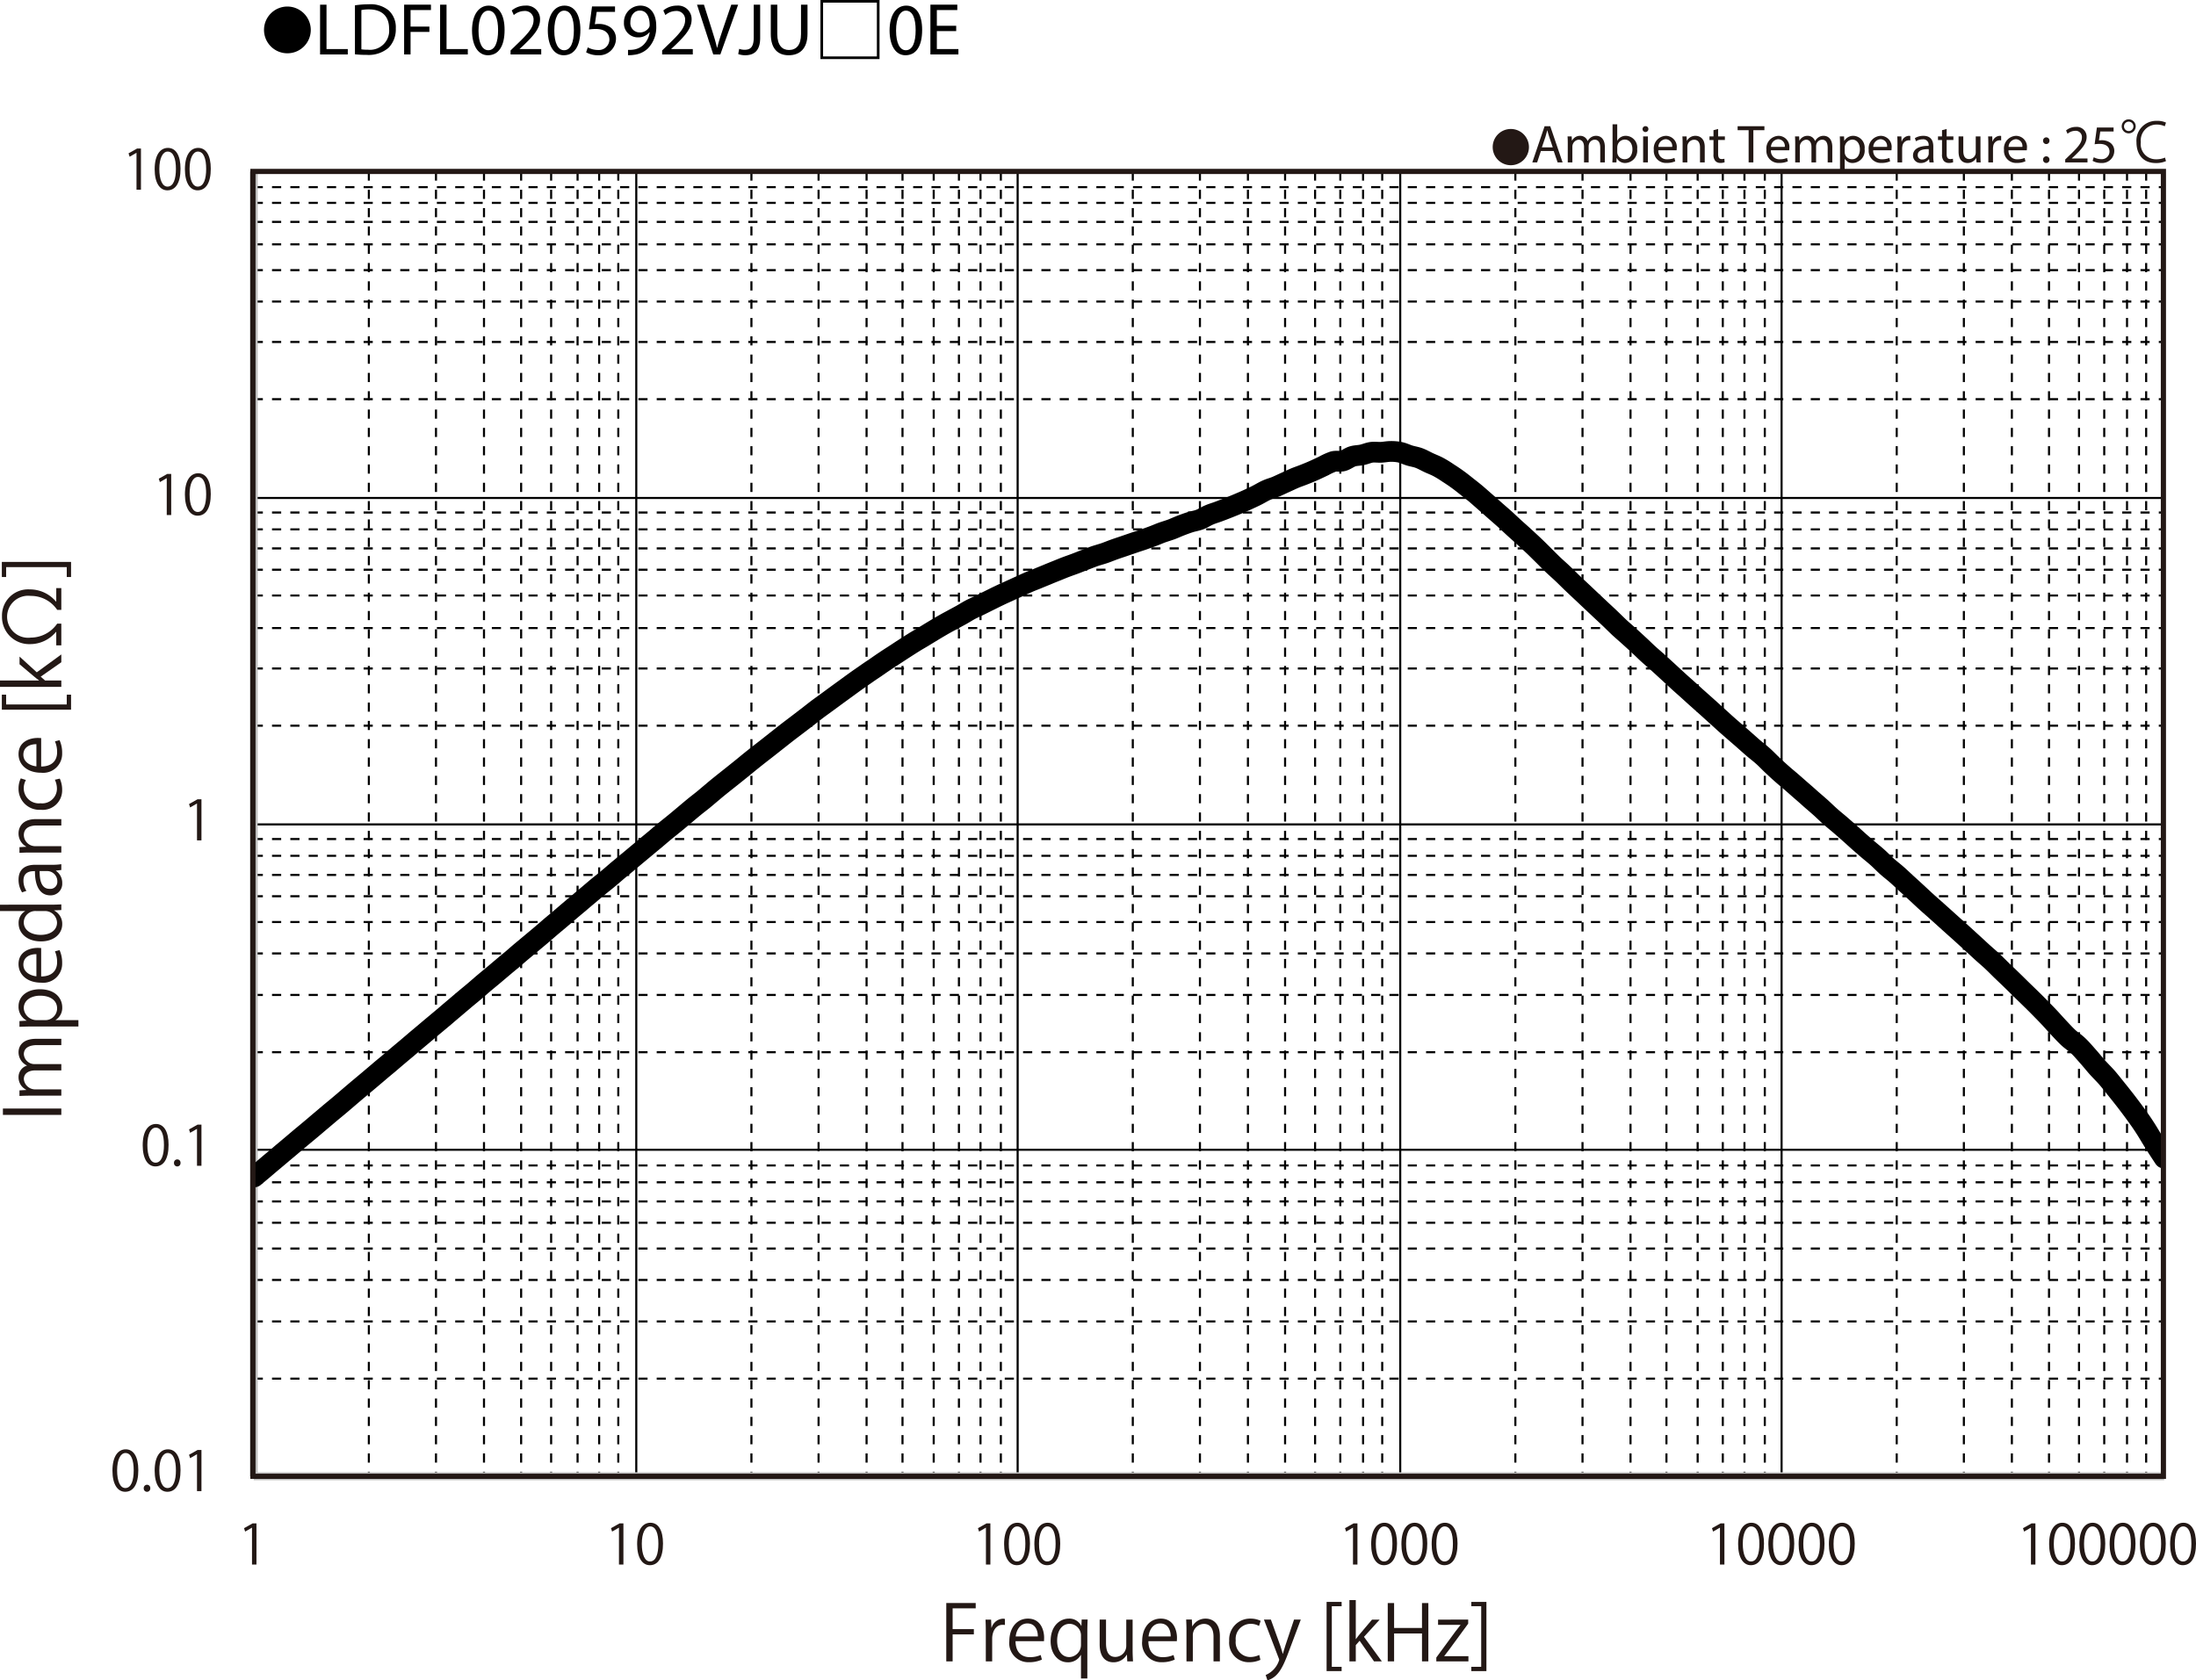 <svg id="レイヤー_1" data-name="レイヤー 1" xmlns="http://www.w3.org/2000/svg" xmlns:xlink="http://www.w3.org/1999/xlink" viewBox="0 0 327.034 250.301">
  <defs>
    <style>
      .cls-1, .cls-2, .cls-3, .cls-4, .cls-6, .cls-7 {
        fill: none;
      }

      .cls-2, .cls-3, .cls-6 {
        stroke: #000;
      }

      .cls-2, .cls-3, .cls-4, .cls-6 {
        stroke-linejoin: round;
      }

      .cls-2, .cls-3 {
        stroke-width: 0.31px;
      }

      .cls-2 {
        stroke-dasharray: 1.364 1.364;
      }

      .cls-4 {
        stroke: #bfbfbf;
        stroke-width: 1.189px;
      }

      .cls-5 {
        clip-path: url(#clip-path);
      }

      .cls-6 {
        stroke-linecap: round;
        stroke-width: 3.091px;
      }

      .cls-7 {
        stroke: #231815;
        stroke-width: 0.773px;
      }

      .cls-8 {
        fill: #231815;
      }
    </style>
    <clipPath id="clip-path" transform="translate(-0.91 -1.335)">
      <rect class="cls-1" x="38.769" y="26.874" width="284.434" height="194.362"/>
    </clipPath>
  </defs>
  <title>FL-V_Graph11_kohm-kHz_LDFL020592VJU□0E</title>
  <g>
    <path d="M47.192,5.827a3.482,3.482,0,1,1-3.478-3.518A3.496,3.496,0,0,1,47.192,5.827Z" transform="translate(-0.91 -1.335)"/>
    <path d="M48.577,2.029h.958V8.641h3.168v.803h-4.126Z" transform="translate(-0.91 -1.335)"/>
    <path d="M53.769,2.128a13.665,13.665,0,0,1,2.036-.154,4.248,4.248,0,0,1,3.003.924,3.415,3.415,0,0,1,1.045,2.662,3.923,3.923,0,0,1-1.067,2.883,4.57,4.57,0,0,1-3.279,1.067,15.418,15.418,0,0,1-1.738-.088Zm.958,6.557a6.041,6.041,0,0,0,.968.055,2.85,2.85,0,0,0,3.158-3.146c.011-1.749-.979-2.86-3.003-2.86a5.423,5.423,0,0,0-1.122.099Z" transform="translate(-0.91 -1.335)"/>
    <path d="M61.094,2.029h3.994V2.832H62.052V5.296h2.805v.792H62.052V9.444h-.958Z" transform="translate(-0.91 -1.335)"/>
    <path d="M66.451,2.029h.958V8.641h3.168v.803h-4.126Z" transform="translate(-0.91 -1.335)"/>
    <path d="M76.055,5.792c0,2.431-.902,3.773-2.486,3.773-1.397,0-2.343-1.309-2.365-3.675,0-2.398,1.034-3.718,2.486-3.718C75.197,2.172,76.055,3.514,76.055,5.792Zm-3.883.11c0,1.859.572,2.916,1.452,2.916.99,0,1.463-1.155,1.463-2.981,0-1.76-.451-2.916-1.452-2.916C72.788,2.92,72.171,3.954,72.171,5.901Z" transform="translate(-0.91 -1.335)"/>
    <path d="M76.945,9.444V8.85l.759-.737C79.531,6.375,80.356,5.45,80.367,4.372a1.276,1.276,0,0,0-1.419-1.397,2.436,2.436,0,0,0-1.519.605l-.308-.682a3.139,3.139,0,0,1,2.024-.726A2.012,2.012,0,0,1,81.335,4.251c0,1.32-.957,2.388-2.464,3.84l-.572.528v.022h3.212v.803Z" transform="translate(-0.91 -1.335)"/>
    <path d="M87.341,5.792c0,2.431-.902,3.773-2.486,3.773-1.397,0-2.343-1.309-2.365-3.675,0-2.398,1.034-3.718,2.486-3.718C86.483,2.172,87.341,3.514,87.341,5.792Zm-3.883.11c0,1.859.572,2.916,1.452,2.916.99,0,1.463-1.155,1.463-2.981,0-1.76-.451-2.916-1.452-2.916C84.074,2.92,83.458,3.954,83.458,5.901Z" transform="translate(-0.91 -1.335)"/>
    <path d="M92.5,3.107H89.771l-.275,1.837a3.825,3.825,0,0,1,.583-.044,3.023,3.023,0,0,1,1.541.385,2.039,2.039,0,0,1,1.023,1.837,2.481,2.481,0,0,1-2.663,2.442A3.506,3.506,0,0,1,88.198,9.125l.242-.737a3.198,3.198,0,0,0,1.529.396,1.578,1.578,0,0,0,1.694-1.551c-.011-.924-.627-1.584-2.058-1.584a7.462,7.462,0,0,0-.99.077l.462-3.432H92.5Z" transform="translate(-0.91 -1.335)"/>
    <path d="M94.436,8.762a4.031,4.031,0,0,0,.781-.033,2.694,2.694,0,0,0,1.496-.693,3.14,3.14,0,0,0,.946-1.903H97.626a2.099,2.099,0,0,1-1.683.77,2.071,2.071,0,0,1-2.112-2.189A2.452,2.452,0,0,1,96.273,2.172c1.463,0,2.365,1.188,2.365,3.014A4.517,4.517,0,0,1,97.406,8.541a3.577,3.577,0,0,1-2.079.958,4.512,4.512,0,0,1-.891.055Zm.352-4.115a1.376,1.376,0,0,0,1.375,1.519,1.601,1.601,0,0,0,1.408-.748.639.639,0,0,0,.088-.352c0-1.221-.451-2.157-1.463-2.157C95.371,2.909,94.788,3.635,94.788,4.647Z" transform="translate(-0.91 -1.335)"/>
    <path d="M99.518,9.444V8.85l.759-.737c1.826-1.738,2.651-2.663,2.662-3.741A1.276,1.276,0,0,0,101.52,2.975a2.436,2.436,0,0,0-1.519.605l-.308-.682a3.139,3.139,0,0,1,2.024-.726,2.012,2.012,0,0,1,2.189,2.079c0,1.32-.957,2.388-2.464,3.84l-.572.528v.022h3.212v.803Z" transform="translate(-0.91 -1.335)"/>
    <path d="M107.13,9.444l-2.42-7.415h1.034l1.155,3.652c.319,1.001.594,1.903.792,2.772h.022c.209-.858.517-1.793.847-2.761l1.254-3.664h1.023l-2.651,7.415Z" transform="translate(-0.91 -1.335)"/>
    <path d="M113.158,2.029h.957V6.991c0,1.969-.968,2.574-2.244,2.574a3.099,3.099,0,0,1-1.023-.176l.143-.781a2.291,2.291,0,0,0,.803.143c.858,0,1.364-.385,1.364-1.837Z" transform="translate(-0.91 -1.335)"/>
    <path d="M116.667,2.029V6.418c0,1.661.737,2.365,1.727,2.365,1.1,0,1.804-.726,1.804-2.365V2.029h.968V6.353c0,2.277-1.199,3.212-2.806,3.212-1.518,0-2.662-.869-2.662-3.168V2.029Z" transform="translate(-0.91 -1.335)"/>
    <path d="M123.09,1.335h8.801v8.801h-8.801Zm.396.396V9.741h8.009V1.731Z" transform="translate(-0.91 -1.335)"/>
    <path d="M138.238,5.792c0,2.431-.902,3.773-2.486,3.773-1.397,0-2.343-1.309-2.365-3.675,0-2.398,1.034-3.718,2.486-3.718C137.38,2.172,138.238,3.514,138.238,5.792Zm-3.883.11c0,1.859.572,2.916,1.452,2.916.99,0,1.463-1.155,1.463-2.981,0-1.76-.451-2.916-1.452-2.916C134.971,2.92,134.354,3.954,134.354,5.901Z" transform="translate(-0.91 -1.335)"/>
    <path d="M143.309,5.967h-2.882V8.641h3.212v.803h-4.17v-7.415h4.005V2.832h-3.047V5.175h2.882Z" transform="translate(-0.91 -1.335)"/>
  </g>
  <line class="cls-2" x1="37.782" y1="27.877" x2="322.293" y2="27.877"/>
  <line class="cls-2" x1="37.782" y1="30.217" x2="322.293" y2="30.217"/>
  <line class="cls-2" x1="37.782" y1="33.052" x2="322.293" y2="33.052"/>
  <line class="cls-2" x1="37.782" y1="36.398" x2="322.293" y2="36.398"/>
  <line class="cls-2" x1="37.782" y1="40.239" x2="322.293" y2="40.239"/>
  <line class="cls-2" x1="37.782" y1="44.918" x2="322.293" y2="44.918"/>
  <line class="cls-2" x1="37.782" y1="50.94" x2="322.293" y2="50.94"/>
  <line class="cls-2" x1="37.782" y1="59.461" x2="322.293" y2="59.461"/>
  <line class="cls-2" x1="37.782" y1="76.344" x2="322.293" y2="76.344"/>
  <line class="cls-2" x1="37.782" y1="78.852" x2="322.293" y2="78.852"/>
  <line class="cls-2" x1="37.782" y1="81.688" x2="322.293" y2="81.688"/>
  <line class="cls-2" x1="37.782" y1="84.864" x2="322.293" y2="84.864"/>
  <line class="cls-2" x1="37.782" y1="88.706" x2="322.293" y2="88.706"/>
  <line class="cls-2" x1="37.782" y1="93.553" x2="322.293" y2="93.553"/>
  <line class="cls-2" x1="37.782" y1="99.577" x2="322.293" y2="99.577"/>
  <line class="cls-2" x1="37.782" y1="108.097" x2="322.293" y2="108.097"/>
  <line class="cls-2" x1="37.782" y1="124.979" x2="322.293" y2="124.979"/>
  <line class="cls-2" x1="37.782" y1="127.476" x2="322.293" y2="127.476"/>
  <line class="cls-2" x1="37.782" y1="130.323" x2="322.293" y2="130.323"/>
  <line class="cls-2" x1="37.782" y1="133.499" x2="322.293" y2="133.499"/>
  <line class="cls-2" x1="37.782" y1="137.341" x2="322.293" y2="137.341"/>
  <line class="cls-2" x1="37.782" y1="142.02" x2="322.293" y2="142.02"/>
  <line class="cls-2" x1="37.782" y1="148.201" x2="322.293" y2="148.201"/>
  <line class="cls-2" x1="37.782" y1="156.732" x2="322.293" y2="156.732"/>
  <line class="cls-2" x1="37.782" y1="173.604" x2="322.293" y2="173.604"/>
  <line class="cls-2" x1="37.782" y1="176.112" x2="322.293" y2="176.112"/>
  <line class="cls-2" x1="37.782" y1="178.96" x2="322.293" y2="178.96"/>
  <line class="cls-2" x1="37.782" y1="182.136" x2="322.293" y2="182.136"/>
  <line class="cls-2" x1="37.782" y1="185.977" x2="322.293" y2="185.977"/>
  <line class="cls-2" x1="37.782" y1="190.656" x2="322.293" y2="190.656"/>
  <line class="cls-2" x1="37.782" y1="196.837" x2="322.293" y2="196.837"/>
  <line class="cls-2" x1="37.782" y1="205.357" x2="322.293" y2="205.357"/>
  <line class="cls-3" x1="37.782" y1="25.538" x2="322.293" y2="25.538"/>
  <line class="cls-3" x1="37.782" y1="74.174" x2="322.293" y2="74.174"/>
  <line class="cls-3" x1="37.782" y1="122.798" x2="322.293" y2="122.798"/>
  <line class="cls-3" x1="37.782" y1="171.264" x2="322.293" y2="171.264"/>
  <line class="cls-2" x1="319.612" y1="25.538" x2="319.612" y2="219.9"/>
  <line class="cls-2" x1="316.762" y1="25.538" x2="316.762" y2="219.9"/>
  <line class="cls-2" x1="313.368" y1="25.538" x2="313.368" y2="219.9"/>
  <line class="cls-2" x1="309.613" y1="25.538" x2="309.613" y2="219.9"/>
  <line class="cls-2" x1="305.144" y1="25.538" x2="305.144" y2="219.9"/>
  <line class="cls-2" x1="299.614" y1="25.538" x2="299.614" y2="219.9"/>
  <line class="cls-2" x1="292.465" y1="25.538" x2="292.465" y2="219.9"/>
  <line class="cls-2" x1="282.465" y1="25.538" x2="282.465" y2="219.9"/>
  <line class="cls-2" x1="262.819" y1="25.538" x2="262.819" y2="219.9"/>
  <line class="cls-2" x1="259.788" y1="25.538" x2="259.788" y2="219.9"/>
  <line class="cls-2" x1="256.564" y1="25.538" x2="256.564" y2="219.9"/>
  <line class="cls-2" x1="252.819" y1="25.538" x2="252.819" y2="219.9"/>
  <line class="cls-2" x1="248.171" y1="25.538" x2="248.171" y2="219.9"/>
  <line class="cls-2" x1="242.821" y1="25.538" x2="242.821" y2="219.9"/>
  <line class="cls-2" x1="235.672" y1="25.538" x2="235.672" y2="219.9"/>
  <line class="cls-2" x1="225.672" y1="25.538" x2="225.672" y2="219.9"/>
  <line class="cls-2" x1="205.844" y1="25.538" x2="205.844" y2="219.9"/>
  <line class="cls-2" x1="202.993" y1="25.538" x2="202.993" y2="219.9"/>
  <line class="cls-2" x1="199.6" y1="25.538" x2="199.6" y2="219.9"/>
  <line class="cls-2" x1="195.846" y1="25.538" x2="195.846" y2="219.9"/>
  <line class="cls-2" x1="191.378" y1="25.538" x2="191.378" y2="219.9"/>
  <line class="cls-2" x1="185.846" y1="25.538" x2="185.846" y2="219.9"/>
  <line class="cls-2" x1="178.697" y1="25.538" x2="178.697" y2="219.9"/>
  <line class="cls-2" x1="168.699" y1="25.538" x2="168.699" y2="219.9"/>
  <line class="cls-2" x1="149.049" y1="25.538" x2="149.049" y2="219.9"/>
  <line class="cls-2" x1="146.02" y1="25.538" x2="146.02" y2="219.9"/>
  <line class="cls-2" x1="142.807" y1="25.538" x2="142.807" y2="219.9"/>
  <line class="cls-2" x1="139.051" y1="25.538" x2="139.051" y2="219.9"/>
  <line class="cls-2" x1="134.403" y1="25.538" x2="134.403" y2="219.9"/>
  <line class="cls-2" x1="129.053" y1="25.538" x2="129.053" y2="219.9"/>
  <line class="cls-2" x1="121.903" y1="25.538" x2="121.903" y2="219.9"/>
  <line class="cls-2" x1="111.904" y1="25.538" x2="111.904" y2="219.9"/>
  <line class="cls-2" x1="92.076" y1="25.538" x2="92.076" y2="219.9"/>
  <line class="cls-2" x1="89.227" y1="25.538" x2="89.227" y2="219.9"/>
  <line class="cls-2" x1="86.014" y1="25.538" x2="86.014" y2="219.9"/>
  <line class="cls-2" x1="82.077" y1="25.538" x2="82.077" y2="219.9"/>
  <line class="cls-2" x1="77.608" y1="25.538" x2="77.608" y2="219.9"/>
  <line class="cls-2" x1="72.078" y1="25.538" x2="72.078" y2="219.9"/>
  <line class="cls-2" x1="64.929" y1="25.538" x2="64.929" y2="219.9"/>
  <line class="cls-2" x1="54.93" y1="25.538" x2="54.93" y2="219.9"/>
  <line class="cls-3" x1="322.293" y1="25.538" x2="322.293" y2="219.9"/>
  <line class="cls-3" x1="265.318" y1="25.538" x2="265.318" y2="219.9"/>
  <line class="cls-3" x1="208.525" y1="25.538" x2="208.525" y2="219.9"/>
  <line class="cls-3" x1="151.55" y1="25.538" x2="151.55" y2="219.9"/>
  <line class="cls-3" x1="94.756" y1="25.538" x2="94.756" y2="219.9"/>
  <line class="cls-4" x1="37.782" y1="219.9" x2="37.782" y2="25.538"/>
  <line class="cls-4" x1="37.782" y1="219.9" x2="322.293" y2="219.9"/>
  <g class="cls-5">
    <path class="cls-6" d="M38.761,176.643c.476-.402.949-.794,1.425-1.196s.95-.815,1.425-1.207c.476-.402.952-.794,1.415-1.196.474-.391.95-.793,1.426-1.195q.71-.605,1.425-1.207c.476-.391.95-.783,1.425-1.185.476-.392.939-.804,1.414-1.196q.714-.603,1.425-1.207c.476-.39.952-.782,1.427-1.184.473-.403.949-.805,1.412-1.207.476-.402.95-.815,1.426-1.206.474-.402.95-.794,1.425-1.196q.714-.603,1.425-1.207c.465-.402.939-.794,1.415-1.185.474-.402.95-.815,1.426-1.217.473-.402.949-.794,1.425-1.196.474-.402.95-.804,1.414-1.207.476-.391.95-.793,1.425-1.195.476-.402.95-.805,1.425-1.196.476-.402.952-.794,1.427-1.196.462-.402.938-.804,1.414-1.206q.712-.605,1.425-1.209c.474-.402.949-.781,1.425-1.184.476-.402.95-.826,1.414-1.218.476-.402.952-.793,1.426-1.185q.711-.603,1.426-1.206c.473-.403.949-.794,1.425-1.185.464-.402.938-.816,1.414-1.218.476-.391.949-.794,1.425-1.185.476-.402.95-.794,1.426-1.196.474-.402.95-.814,1.414-1.217.474-.402.95-.794,1.426-1.196.474-.402.949-.815,1.425-1.217.474-.402.95-.804,1.425-1.195.465-.402.938-.805,1.414-1.196.476-.403.952-.815,1.426-1.207s.95-.752,1.425-1.154c.476-.391.95-.804,1.414-1.206.476-.402.95-.783,1.426-1.176.476-.402.949-.793,1.425-1.195.476-.392.95-.794,1.426-1.187.464-.391.939-.783,1.414-1.174.474-.403.95-.815,1.426-1.207.473-.391.949-.76,1.425-1.153.474-.381.938-.783,1.414-1.176.476-.402.949-.804,1.425-1.196.476-.391.952-.751,1.426-1.132.474-.391.95-.804,1.426-1.196.462-.402.938-.783,1.412-1.163.474-.382.95-.752,1.426-1.133.476-.38.949-.762,1.425-1.143.476-.38.939-.773,1.414-1.154.476-.382.952-.762,1.426-1.132s.95-.73,1.426-1.112c.473-.37.949-.752,1.425-1.122.463-.371.938-.741,1.414-1.11q.714-.541,1.425-1.08c.476-.36.95-.73,1.426-1.091.474-.37.939-.74,1.415-1.101.473-.349.949-.688,1.423-1.036q.714-.525,1.426-1.049c.476-.349.95-.688,1.425-1.036.465-.34.939-.689,1.414-1.028.476-.338.95-.666,1.426-.994.474-.339.95-.656,1.426-.973.473-.328.938-.656,1.414-.973.474-.319.949-.626,1.425-.932s.95-.625,1.425-.932c.476-.306.95-.613,1.425-.909.465-.297.941-.561,1.415-.846.474-.287.95-.582,1.426-.87.474-.286.949-.57,1.425-.845.476-.276.938-.529,1.414-.783.476-.265.95-.51,1.425-.774.476-.265.952-.571,1.426-.824.474-.245.95-.446,1.414-.678.474-.232.95-.476,1.426-.71.474-.232.949-.476,1.425-.699.476-.232.952-.444,1.425-.655.476-.224.939-.425,1.414-.647.476-.212.952-.444,1.426-.645.474-.212.95-.392,1.426-.582.474-.201.949-.391,1.414-.581.474-.202.949-.392,1.425-.582.476-.191.95-.392,1.425-.571.476-.18.952-.34,1.426-.52s.939-.371,1.414-.551c.474-.179.95-.369,1.426-.54.474-.157.949-.284,1.425-.443s.949-.361,1.414-.529c.476-.171.95-.328,1.426-.488.474-.159.95-.328,1.425-.487.474-.17.95-.317,1.426-.476.474-.171.938-.328,1.414-.509.474-.168.95-.38,1.425-.561.476-.17.949-.308,1.425-.476.476-.18.952-.402,1.415-.582.474-.18.95-.36,1.425-.509.474-.148.95-.212,1.426-.391.474-.179.949-.498,1.425-.699.465-.201.938-.328,1.414-.509.476-.179.95-.36,1.425-.55.476-.191.952-.381,1.426-.582s.95-.403,1.414-.614c.474-.221.95-.433,1.426-.678.476-.243.95-.539,1.425-.751.476-.223.95-.339,1.425-.529.465-.201.939-.435,1.414-.645.476-.212.952-.446,1.427-.647.473-.19.949-.349,1.423-.54.476-.191.952-.382,1.415-.593.476-.211.949-.444,1.425-.666a9.439,9.439,0,0,1,1.425-.645c.476-.127.952.032,1.426-.096.463-.127.939-.518,1.415-.667.473-.148.949-.127,1.425-.232.474-.096.95-.317,1.425-.382.476-.063.95.022,1.414,0,.476-.02.95-.127,1.425-.127a6.555,6.555,0,0,1,1.427.127c.473.107.949.339,1.423.487.465.138.939.201,1.415.382.474.179.949.455,1.425.677.476.223.95.392,1.425.647a15.198,15.198,0,0,1,1.415.868c.474.306.95.614,1.426.963.473.339.949.72,1.425,1.101.474.371.949.741,1.425,1.143.465.403.938.826,1.414,1.239s.95.835,1.425,1.259c.476.413.952.827,1.427,1.25.473.433.938.878,1.414,1.313.474.424.949.846,1.425,1.28.474.435.95.879,1.425,1.323.476.455.95.931,1.425,1.397.465.466.941.953,1.415,1.408s.95.857,1.425,1.312c.476.446.95.932,1.426,1.386.474.455.938.889,1.414,1.334.476.444.949.9,1.425,1.344.476.455.95.889,1.426,1.344.474.444.95.878,1.425,1.333.464.444.939.921,1.414,1.366.476.433.95.835,1.426,1.27q.712.636,1.425,1.302c.476.435.938.9,1.414,1.334.476.433.952.826,1.426,1.259.474.424.95.868,1.425,1.302.474.435.95.879,1.426,1.314.462.433.938.845,1.414,1.27.476.423.949.867,1.425,1.291q.714.634,1.426,1.27c.474.424.939.846,1.414,1.281.474.422.95.857,1.426,1.291.473.424.949.837,1.425,1.25.474.413.95.815,1.425,1.237.465.414.939.837,1.414,1.25.476.402.952.752,1.426,1.185.474.422.95.932,1.426,1.377.473.443.938.878,1.412,1.291.476.424.95.804,1.426,1.217s.949.837,1.425,1.25c.476.411.95.826,1.414,1.248.476.413.95.816,1.426,1.239.474.424.95.9,1.426,1.322.473.425.949.807,1.425,1.208.476.412.938.815,1.414,1.237.476.413.95.857,1.425,1.281.476.422.95.826,1.426,1.239.474.402.95.773,1.414,1.195.474.424.95.921,1.425,1.345.476.424.95.773,1.426,1.196.476.411.949.878,1.425,1.311s.939.848,1.414,1.292c.476.435.95.89,1.426,1.323.474.435.95.846,1.426,1.269.473.425.949.848,1.414,1.27.474.425.949.858,1.425,1.282.476.422.95.846,1.425,1.28q.714.65,1.425,1.302c.476.435.941.87,1.415,1.302.474.424.95.826,1.426,1.271.474.444.949.931,1.425,1.397.474.454.95.899,1.414,1.355.476.454.95.931,1.425,1.397.476.466.951.92,1.426,1.386.474.465.95.931,1.426,1.418.462.477.938.952,1.414,1.462.474.507.949,1.058,1.425,1.554.476.509.95,1.027,1.425,1.461.476.433.95.71,1.415,1.164.474.446.95,1.008,1.425,1.546.474.529.95,1.123,1.426,1.663.474.529.949.983,1.425,1.523.464.54.938,1.143,1.414,1.736s.949,1.184,1.425,1.799c.476.623.952,1.25,1.426,1.904.474.656.95,1.312,1.414,2.044.474.729.95,1.565,1.426,2.317.474.761.949,1.471,1.425,2.201" transform="translate(-0.91 -1.335)"/>
  </g>
  <rect class="cls-7" x="37.668" y="25.537" width="284.512" height="194.364"/>
  <g>
    <path class="cls-8" d="M17.656,220.404c0-2.144.834-3.182,1.979-3.182,1.161,0,1.873,1.096,1.873,3.1,0,2.126-.744,3.223-1.963,3.223C18.433,223.544,17.656,222.448,17.656,220.404Zm3.165-.05c0-1.529-.368-2.584-1.227-2.584-.728,0-1.243.973-1.243,2.584s.45,2.634,1.219,2.634C20.478,222.988,20.821,221.81,20.821,220.354Z" transform="translate(-0.91 -1.335)"/>
    <path class="cls-8" d="M22.316,223.029a.493.493,0,0,1,.491-.531.487.487,0,0,1,.483.531.488.488,0,1,1-.974,0Z" transform="translate(-0.91 -1.335)"/>
    <path class="cls-8" d="M23.943,220.404c0-2.144.834-3.182,1.979-3.182,1.161,0,1.873,1.096,1.873,3.1,0,2.126-.744,3.223-1.963,3.223C24.72,223.544,23.943,222.448,23.943,220.404Zm3.165-.05c0-1.529-.368-2.584-1.227-2.584-.728,0-1.243.973-1.243,2.584s.45,2.634,1.219,2.634C26.765,222.988,27.108,221.81,27.108,220.354Z" transform="translate(-0.91 -1.335)"/>
    <path class="cls-8" d="M30.248,223.446v-5.488h-.016l-1.006.581-.164-.507,1.268-.712h.581v6.126Z" transform="translate(-0.91 -1.335)"/>
  </g>
  <g>
    <path class="cls-8" d="M22.161,171.939c0-2.143.834-3.181,1.98-3.181,1.161,0,1.873,1.096,1.873,3.1,0,2.126-.744,3.222-1.963,3.222C22.938,175.08,22.161,173.984,22.161,171.939Zm3.165-.049c0-1.529-.368-2.584-1.227-2.584-.728,0-1.243.973-1.243,2.584s.45,2.634,1.219,2.634C24.983,174.524,25.326,173.346,25.326,171.89Z" transform="translate(-0.91 -1.335)"/>
    <path class="cls-8" d="M26.821,174.565a.494.494,0,0,1,.491-.532.487.487,0,0,1,.483.532.488.488,0,1,1-.974,0Z" transform="translate(-0.91 -1.335)"/>
    <path class="cls-8" d="M30.248,174.982v-5.488h-.016l-1.006.581-.164-.507,1.268-.712h.581v6.126Z" transform="translate(-0.91 -1.335)"/>
  </g>
  <path class="cls-8" d="M30.248,126.517v-5.488h-.016l-1.006.581-.164-.507,1.268-.712h.581v6.126Z" transform="translate(-0.91 -1.335)"/>
  <g>
    <path class="cls-8" d="M25.743,78.053V72.565h-.016l-1.006.581-.164-.507,1.268-.712h.581v6.126Z" transform="translate(-0.91 -1.335)"/>
    <path class="cls-8" d="M28.448,75.011c0-2.143.834-3.182,1.979-3.182,1.161,0,1.873,1.096,1.873,3.1,0,2.126-.744,3.222-1.963,3.222C29.225,78.151,28.448,77.055,28.448,75.011Zm3.165-.049c0-1.529-.368-2.584-1.227-2.584-.728,0-1.243.973-1.243,2.584,0,1.611.45,2.634,1.219,2.634C31.27,77.595,31.613,76.417,31.613,74.961Z" transform="translate(-0.91 -1.335)"/>
  </g>
  <g>
    <path class="cls-8" d="M21.238,29.589v-5.488h-.016l-1.006.581-.164-.507,1.268-.712h.581v6.126Z" transform="translate(-0.91 -1.335)"/>
    <path class="cls-8" d="M23.943,26.547c0-2.143.834-3.182,1.979-3.182,1.161,0,1.873,1.096,1.873,3.1,0,2.126-.744,3.222-1.963,3.222C24.72,29.688,23.943,28.591,23.943,26.547Zm3.165-.049c0-1.529-.368-2.584-1.227-2.584-.728,0-1.243.973-1.243,2.584,0,1.611.45,2.634,1.219,2.634C26.765,29.131,27.108,27.954,27.108,26.498Z" transform="translate(-0.91 -1.335)"/>
    <path class="cls-8" d="M28.448,26.547c0-2.143.834-3.182,1.979-3.182,1.161,0,1.873,1.096,1.873,3.1,0,2.126-.744,3.222-1.963,3.222C29.225,29.688,28.448,28.591,28.448,26.547Zm3.165-.049c0-1.529-.368-2.584-1.227-2.584-.728,0-1.243.973-1.243,2.584,0,1.611.45,2.634,1.219,2.634C31.27,29.131,31.613,27.954,31.613,26.498Z" transform="translate(-0.91 -1.335)"/>
  </g>
  <g>
    <path class="cls-8" d="M1.344,167.405v-.947H10.041v.947Z" transform="translate(-0.91 -1.335)"/>
    <path class="cls-8" d="M10.041,156.071v.937H6.446c-1.21,0-1.986.434-1.986,1.369a1.585,1.585,0,0,0,1.666,1.461h3.915v.937h-3.835c-.993,0-1.746.422-1.746,1.301A1.69,1.69,0,0,0,6.229,163.604h3.812v.937H5.418c-.639,0-1.096.022-1.609.045v-.833l1.004-.057v-.034a2.072,2.072,0,0,1-1.141-1.895,1.778,1.778,0,0,1,1.244-1.701v-.022a2.18,2.18,0,0,1-1.244-1.998c0-.765.491-1.975,2.625-1.975Z" transform="translate(-0.91 -1.335)"/>
    <path class="cls-8" d="M4.871,153.347a2.303,2.303,0,0,1-1.198-2.123c0-1.473,1.267-2.534,3.173-2.534,2.283,0,3.333,1.336,3.333,2.705a2.113,2.113,0,0,1-.993,1.872v.023h3.401v.947H5.818c-.81,0-1.438.022-2.009.045v-.855l1.062-.058Zm2.694-.057a1.756,1.756,0,0,0,1.849-1.747c0-1.221-1.05-1.895-2.534-1.895-1.29,0-2.431.65-2.431,1.86a1.912,1.912,0,0,0,1.929,1.781Z" transform="translate(-0.91 -1.335)"/>
    <path class="cls-8" d="M9.778,142.86a4.514,4.514,0,0,1,.388,1.952,2.83,2.83,0,0,1-3.139,2.898c-1.952,0-3.355-1.096-3.355-2.773,0-1.917,1.757-2.408,2.842-2.408.217,0,.376.012.525.023v4.234c1.724-.012,2.374-.993,2.374-2.111a3.939,3.939,0,0,0-.319-1.633Zm-3.447.605c-.845-.012-1.94.342-1.94,1.563,0,1.142,1.084,1.644,1.94,1.734Z" transform="translate(-0.91 -1.335)"/>
    <path class="cls-8" d="M8.5,136.094c.502,0,1.119-.022,1.541-.046v.845l-1.062.046v.034a2.2,2.2,0,0,1,1.198,2.031c0,1.438-1.244,2.557-3.161,2.557-2.1,0-3.333-1.232-3.333-2.682a1.997,1.997,0,0,1,.959-1.814v-.023H.91v-.947Zm-2.191.947a1.72,1.72,0,0,0-1.86,1.678c0,1.176,1.096,1.872,2.522,1.872,1.312,0,2.431-.616,2.431-1.838a1.79,1.79,0,0,0-1.895-1.712Z" transform="translate(-0.91 -1.335)"/>
    <path class="cls-8" d="M8.557,130.15a8.689,8.689,0,0,0,1.484-.091v.867l-.799.091v.034a2.164,2.164,0,0,1,.936,1.838,1.724,1.724,0,0,1-1.769,1.814c-1.495,0-2.305-1.301-2.294-3.606-.525,0-1.712,0-1.712,1.415a2.696,2.696,0,0,0,.445,1.519l-.65.229a3.54,3.54,0,0,1-.525-1.895c0-1.758,1.244-2.215,2.477-2.215Zm-1.746.937c0,1.175.171,2.647,1.484,2.647a1.034,1.034,0,0,0,1.152-1.073,1.521,1.521,0,0,0-1.461-1.574Z" transform="translate(-0.91 -1.335)"/>
    <path class="cls-8" d="M10.041,123.349v.947H6.366c-1.016,0-1.906.365-1.906,1.449a1.695,1.695,0,0,0,1.769,1.633h3.812v.947H5.418c-.639,0-1.107.022-1.609.045v-.845l1.016-.057v-.022a2.221,2.221,0,0,1-1.153-1.998c0-.775.468-2.1,2.58-2.1Z" transform="translate(-0.91 -1.335)"/>
    <path class="cls-8" d="M9.812,117.313a3.969,3.969,0,0,1,.354,1.689,2.895,2.895,0,0,1-3.173,2.956,3.111,3.111,0,0,1-3.321-3.184,3.431,3.431,0,0,1,.331-1.496l.765.24a2.522,2.522,0,0,0-.32,1.278,2.235,2.235,0,0,0,2.488,2.191,2.194,2.194,0,0,0,2.454-2.157,3.113,3.113,0,0,0-.309-1.347Z" transform="translate(-0.91 -1.335)"/>
    <path class="cls-8" d="M9.778,111.586a4.506,4.506,0,0,1,.388,1.952A2.83,2.83,0,0,1,7.028,116.437c-1.952,0-3.355-1.096-3.355-2.773,0-1.917,1.757-2.408,2.842-2.408.217,0,.376.011.525.022v4.234c1.724-.011,2.374-.993,2.374-2.111a3.932,3.932,0,0,0-.319-1.632Zm-3.447.604c-.845-.011-1.94.343-1.94,1.564,0,1.141,1.084,1.644,1.94,1.735Z" transform="translate(-0.91 -1.335)"/>
    <path class="cls-8" d="M11.491,104.809v2.237H1.184v-2.237h.639V106.27h9.028v-1.461Z" transform="translate(-0.91 -1.335)"/>
    <path class="cls-8" d="M10.041,98.819v1.164L6.971,102.128l.65.571H10.041v.947H.91v-.947H6.72v-.023c-.217-.148-.491-.365-.696-.536L3.821,100.28V99.138L6.389,101.478Z" transform="translate(-0.91 -1.335)"/>
    <path class="cls-8" d="M9.288,88.936H10.041v3.242H9.425A4.692,4.692,0,0,0,5.476,90.1a3.129,3.129,0,1,0,.023,6.209A4.801,4.801,0,0,0,9.425,94.232H10.041v3.23H9.288V95.465H9.242a4.971,4.971,0,0,1-3.812,1.814A4.049,4.049,0,0,1,1.207,93.136a3.889,3.889,0,0,1,4.12-4.006,5.077,5.077,0,0,1,3.915,1.803H9.288Z" transform="translate(-0.91 -1.335)"/>
    <path class="cls-8" d="M1.184,87.285V85.036H11.491v2.249h-.639V85.812H1.823v1.473Z" transform="translate(-0.91 -1.335)"/>
  </g>
  <g>
    <path class="cls-8" d="M303.366,234.382V228.894h-.016l-1.006.581-.164-.507,1.268-.712h.581v6.126Z" transform="translate(-0.91 -1.335)"/>
    <path class="cls-8" d="M306.072,231.339c0-2.143.834-3.181,1.979-3.181,1.161,0,1.873,1.096,1.873,3.1,0,2.126-.744,3.222-1.963,3.222C306.85,234.48,306.072,233.384,306.072,231.339Zm3.165-.049c0-1.529-.368-2.584-1.227-2.584-.729,0-1.243.973-1.243,2.584s.45,2.634,1.219,2.634C308.894,233.924,309.237,232.747,309.237,231.291Z" transform="translate(-0.91 -1.335)"/>
    <path class="cls-8" d="M310.577,231.339c0-2.143.834-3.181,1.979-3.181,1.161,0,1.873,1.096,1.873,3.1,0,2.126-.745,3.222-1.963,3.222C311.354,234.48,310.577,233.384,310.577,231.339Zm3.165-.049c0-1.529-.368-2.584-1.227-2.584-.728,0-1.243.973-1.243,2.584s.449,2.634,1.219,2.634C313.398,233.924,313.742,232.747,313.742,231.291Z" transform="translate(-0.91 -1.335)"/>
    <path class="cls-8" d="M315.082,231.339c0-2.143.834-3.181,1.979-3.181,1.161,0,1.873,1.096,1.873,3.1,0,2.126-.744,3.222-1.963,3.222C315.859,234.48,315.082,233.384,315.082,231.339Zm3.165-.049c0-1.529-.368-2.584-1.227-2.584-.729,0-1.243.973-1.243,2.584s.45,2.634,1.219,2.634C317.903,233.924,318.247,232.747,318.247,231.291Z" transform="translate(-0.91 -1.335)"/>
    <path class="cls-8" d="M319.587,231.339c0-2.143.834-3.181,1.98-3.181,1.161,0,1.873,1.096,1.873,3.1,0,2.126-.745,3.222-1.963,3.222C320.364,234.48,319.587,233.384,319.587,231.339Zm3.165-.049c0-1.529-.368-2.584-1.227-2.584-.728,0-1.243.973-1.243,2.584s.449,2.634,1.219,2.634C322.408,233.924,322.752,232.747,322.752,231.291Z" transform="translate(-0.91 -1.335)"/>
    <path class="cls-8" d="M324.092,231.339c0-2.143.834-3.181,1.979-3.181,1.161,0,1.873,1.096,1.873,3.1,0,2.126-.744,3.222-1.963,3.222C324.869,234.48,324.092,233.384,324.092,231.339Zm3.165-.049c0-1.529-.368-2.584-1.227-2.584-.729,0-1.243.973-1.243,2.584s.45,2.634,1.219,2.634C326.913,233.924,327.257,232.747,327.257,231.291Z" transform="translate(-0.91 -1.335)"/>
  </g>
  <g>
    <path class="cls-8" d="M257.051,234.382V228.894h-.017l-1.006.581-.164-.507,1.269-.712h.581v6.126Z" transform="translate(-0.91 -1.335)"/>
    <path class="cls-8" d="M259.757,231.339c0-2.143.834-3.181,1.979-3.181,1.162,0,1.873,1.096,1.873,3.1,0,2.126-.744,3.222-1.963,3.222C260.533,234.48,259.757,233.384,259.757,231.339Zm3.164-.049c0-1.529-.367-2.584-1.227-2.584-.728,0-1.242.973-1.242,2.584s.449,2.634,1.218,2.634C262.578,233.924,262.921,232.747,262.921,231.291Z" transform="translate(-0.91 -1.335)"/>
    <path class="cls-8" d="M264.261,231.339c0-2.143.835-3.181,1.979-3.181,1.161,0,1.873,1.096,1.873,3.1,0,2.126-.744,3.222-1.963,3.222C265.038,234.48,264.261,233.384,264.261,231.339Zm3.166-.049c0-1.529-.368-2.584-1.227-2.584-.729,0-1.244.973-1.244,2.584s.45,2.634,1.219,2.634C267.083,233.924,267.427,232.747,267.427,231.291Z" transform="translate(-0.91 -1.335)"/>
    <path class="cls-8" d="M268.767,231.339c0-2.143.834-3.181,1.979-3.181,1.162,0,1.873,1.096,1.873,3.1,0,2.126-.744,3.222-1.963,3.222C269.543,234.48,268.767,233.384,268.767,231.339Zm3.164-.049c0-1.529-.367-2.584-1.227-2.584-.728,0-1.242.973-1.242,2.584s.449,2.634,1.218,2.634C271.588,233.924,271.931,232.747,271.931,231.291Z" transform="translate(-0.91 -1.335)"/>
    <path class="cls-8" d="M273.271,231.339c0-2.143.835-3.181,1.979-3.181,1.161,0,1.873,1.096,1.873,3.1,0,2.126-.744,3.222-1.963,3.222C274.048,234.48,273.271,233.384,273.271,231.339Zm3.166-.049c0-1.529-.368-2.584-1.227-2.584-.729,0-1.244.973-1.244,2.584s.45,2.634,1.219,2.634C276.093,233.924,276.437,232.747,276.437,231.291Z" transform="translate(-0.91 -1.335)"/>
  </g>
  <g>
    <path class="cls-8" d="M202.401,234.382V228.894h-.016l-1.006.581-.164-.507,1.268-.712h.581v6.126Z" transform="translate(-0.91 -1.335)"/>
    <path class="cls-8" d="M205.107,231.339c0-2.143.834-3.181,1.979-3.181,1.161,0,1.873,1.096,1.873,3.1,0,2.126-.744,3.222-1.963,3.222C205.884,234.48,205.107,233.384,205.107,231.339Zm3.165-.049c0-1.529-.368-2.584-1.227-2.584-.729,0-1.243.973-1.243,2.584s.45,2.634,1.219,2.634C207.929,233.924,208.272,232.747,208.272,231.291Z" transform="translate(-0.91 -1.335)"/>
    <path class="cls-8" d="M209.612,231.339c0-2.143.834-3.181,1.98-3.181,1.161,0,1.872,1.096,1.872,3.1,0,2.126-.744,3.222-1.963,3.222C210.39,234.48,209.612,233.384,209.612,231.339Zm3.165-.049c0-1.529-.368-2.584-1.227-2.584-.728,0-1.243.973-1.243,2.584s.449,2.634,1.219,2.634C212.435,233.924,212.777,232.747,212.777,231.291Z" transform="translate(-0.91 -1.335)"/>
    <path class="cls-8" d="M214.117,231.339c0-2.143.834-3.181,1.979-3.181,1.161,0,1.873,1.096,1.873,3.1,0,2.126-.744,3.222-1.963,3.222C214.894,234.48,214.117,233.384,214.117,231.339Zm3.165-.049c0-1.529-.368-2.584-1.227-2.584-.729,0-1.243.973-1.243,2.584s.45,2.634,1.219,2.634C216.938,233.924,217.282,232.747,217.282,231.291Z" transform="translate(-0.91 -1.335)"/>
  </g>
  <g>
    <path class="cls-8" d="M147.738,234.382V228.894h-.017l-1.006.581-.164-.507,1.268-.712h.581v6.126Z" transform="translate(-0.91 -1.335)"/>
    <path class="cls-8" d="M150.444,231.339c0-2.143.834-3.181,1.979-3.181,1.162,0,1.873,1.096,1.873,3.1,0,2.126-.744,3.222-1.963,3.222C151.221,234.48,150.444,233.384,150.444,231.339Zm3.165-.049c0-1.529-.368-2.584-1.227-2.584-.728,0-1.243.973-1.243,2.584s.45,2.634,1.218,2.634C153.266,233.924,153.609,232.747,153.609,231.291Z" transform="translate(-0.91 -1.335)"/>
    <path class="cls-8" d="M154.949,231.339c0-2.143.834-3.181,1.979-3.181,1.162,0,1.873,1.096,1.873,3.1,0,2.126-.744,3.222-1.963,3.222C155.726,234.48,154.949,233.384,154.949,231.339Zm3.165-.049c0-1.529-.368-2.584-1.227-2.584-.728,0-1.243.973-1.243,2.584s.45,2.634,1.218,2.634C157.771,233.924,158.114,232.747,158.114,231.291Z" transform="translate(-0.91 -1.335)"/>
  </g>
  <g>
    <path class="cls-8" d="M93.088,234.382V228.894h-.016l-1.006.581-.164-.507,1.268-.712H93.751v6.126Z" transform="translate(-0.91 -1.335)"/>
    <path class="cls-8" d="M95.794,231.339c0-2.143.834-3.181,1.979-3.181,1.161,0,1.873,1.096,1.873,3.1,0,2.126-.744,3.222-1.963,3.222C96.571,234.48,95.794,233.384,95.794,231.339Zm3.165-.049c0-1.529-.368-2.584-1.227-2.584-.728,0-1.243.973-1.243,2.584s.45,2.634,1.219,2.634C98.616,233.924,98.959,232.747,98.959,231.291Z" transform="translate(-0.91 -1.335)"/>
  </g>
  <path class="cls-8" d="M38.439,234.382V228.894h-.016l-1.006.581-.164-.507,1.268-.712h.581v6.126Z" transform="translate(-0.91 -1.335)"/>
  <g>
    <path class="cls-8" d="M141.832,248.806v-8.697h4.383v.799H142.779v3.094h3.161v.787H142.779v4.018Z" transform="translate(-0.91 -1.335)"/>
    <path class="cls-8" d="M150.562,243.384a3.023,3.023,0,0,0-.343-.022c-1.027,0-1.552,1.016-1.552,2.065v3.379h-.947V244.446c0-.661-.012-1.267-.046-1.86h.833l.046,1.199h.034a1.862,1.862,0,0,1,1.689-1.336,2.365,2.365,0,0,1,.285.034Z" transform="translate(-0.91 -1.335)"/>
    <path class="cls-8" d="M156.073,248.543a4.52,4.52,0,0,1-1.952.389,2.831,2.831,0,0,1-2.899-3.14c0-1.951,1.096-3.355,2.773-3.355,1.918,0,2.408,1.758,2.408,2.843,0,.217-.011.376-.022.524h-4.234c.012,1.724.993,2.374,2.111,2.374a3.931,3.931,0,0,0,1.633-.319Zm-.605-3.446c.012-.845-.343-1.94-1.563-1.94-1.142,0-1.644,1.084-1.735,1.94Z" transform="translate(-0.91 -1.335)"/>
    <path class="cls-8" d="M162.885,242.575c-.022.49-.046,1.016-.046,1.712v7.064h-.947v-3.492h-.034a2.119,2.119,0,0,1-1.952,1.084c-1.403,0-2.533-1.244-2.533-3.15,0-2.339,1.438-3.355,2.716-3.355a1.96,1.96,0,0,1,1.838,1.073H161.96l.034-.936Zm-.993,2.477a1.735,1.735,0,0,0-1.678-1.838c-1.176,0-1.872,1.05-1.872,2.511,0,1.302.571,2.443,1.838,2.443a1.81,1.81,0,0,0,1.712-1.838Z" transform="translate(-0.91 -1.335)"/>
    <path class="cls-8" d="M169.582,247.151c0,.64.034,1.176.057,1.655h-.855l-.046-.981h-.034a2.257,2.257,0,0,1-1.986,1.118c-.936,0-2.043-.536-2.043-2.682v-3.676h.947v3.504c0,1.21.354,2.055,1.393,2.055a1.647,1.647,0,0,0,1.621-1.689v-3.869h.947Z" transform="translate(-0.91 -1.335)"/>
    <path class="cls-8" d="M175.857,248.543a4.52,4.52,0,0,1-1.952.389,2.831,2.831,0,0,1-2.899-3.14c0-1.951,1.096-3.355,2.773-3.355,1.918,0,2.408,1.758,2.408,2.843,0,.217-.011.376-.022.524h-4.234c.012,1.724.993,2.374,2.111,2.374a3.931,3.931,0,0,0,1.633-.319Zm-.605-3.446c.012-.845-.343-1.94-1.563-1.94-1.142,0-1.644,1.084-1.735,1.94Z" transform="translate(-0.91 -1.335)"/>
    <path class="cls-8" d="M182.577,248.806h-.947v-3.675c0-1.017-.365-1.906-1.449-1.906a1.694,1.694,0,0,0-1.632,1.769v3.812h-.947v-4.622c0-.64-.023-1.107-.046-1.609h.845l.057,1.016h.023a2.218,2.218,0,0,1,1.997-1.153c.776,0,2.1.469,2.1,2.58Z" transform="translate(-0.91 -1.335)"/>
    <path class="cls-8" d="M188.613,248.578a3.98,3.98,0,0,1-1.689.354,2.896,2.896,0,0,1-2.956-3.174,3.111,3.111,0,0,1,3.185-3.321,3.439,3.439,0,0,1,1.495.331l-.24.765a2.521,2.521,0,0,0-1.278-.319,2.236,2.236,0,0,0-2.191,2.488,2.194,2.194,0,0,0,2.157,2.454,3.119,3.119,0,0,0,1.347-.309Z" transform="translate(-0.91 -1.335)"/>
    <path class="cls-8" d="M194.626,242.585l-1.654,4.406c-.742,2.02-1.268,3.184-2.044,3.914a3.12,3.12,0,0,1-1.267.73l-.263-.799a3.55,3.55,0,0,0,2.009-2.236.793.793,0,0,0-.068-.263l-2.202-5.753h1.038l1.358,3.778c.16.434.297.925.399,1.301h.034c.103-.376.251-.845.399-1.323l1.256-3.756Z" transform="translate(-0.91 -1.335)"/>
    <path class="cls-8" d="M200.707,250.255h-2.237V239.949h2.237v.64h-1.461v9.028H200.707Z" transform="translate(-0.91 -1.335)"/>
    <path class="cls-8" d="M206.697,248.806H205.533l-2.146-3.07-.57.65v2.42h-.947v-9.131h.947v5.81h.022c.148-.217.365-.491.536-.696l1.86-2.203h1.142l-2.34,2.568Z" transform="translate(-0.91 -1.335)"/>
    <path class="cls-8" d="M213.624,248.806h-.947v-4.154h-4.154v4.154h-.947v-8.686h.947v3.709h4.154v-3.709h.947Z" transform="translate(-0.91 -1.335)"/>
    <path class="cls-8" d="M219.557,242.585v.605l-2.842,3.881c-.24.33-.469.627-.72.936v.022h3.596v.776h-4.782v-.57l2.864-3.904c.252-.33.479-.627.742-.947v-.022h-3.344v-.776Z" transform="translate(-0.91 -1.335)"/>
    <path class="cls-8" d="M220.022,239.949h2.249v10.307h-2.249v-.639h1.473v-9.028h-1.473Z" transform="translate(-0.91 -1.335)"/>
  </g>
  <g>
    <path class="cls-8" d="M225.904,20.547a2.699,2.699,0,1,1-2.698,2.699A2.695,2.695,0,0,1,225.904,20.547Z" transform="translate(-0.91 -1.335)"/>
    <path class="cls-8" d="M230.385,23.83l-.56,1.695h-.72l1.831-5.389h.84l1.839,5.389h-.743l-.576-1.695Zm1.768-.544-.527-1.551c-.12-.352-.2-.672-.28-.983h-.016c-.08.32-.168.647-.272.976l-.527,1.559Z" transform="translate(-0.91 -1.335)"/>
    <path class="cls-8" d="M234.386,22.703c0-.4-.008-.728-.032-1.048h.616l.031.624h.024a1.333,1.333,0,0,1,1.215-.712,1.145,1.145,0,0,1,1.096.775h.017a1.569,1.569,0,0,1,.432-.503,1.314,1.314,0,0,1,.855-.272c.512,0,1.271.336,1.271,1.68V25.525h-.688V23.334c0-.744-.271-1.191-.839-1.191a.911.911,0,0,0-.832.64,1.149,1.149,0,0,0-.056.352V25.525h-.688V23.207c0-.616-.272-1.063-.808-1.063a1.047,1.047,0,0,0-.928,1.047v2.335h-.688Z" transform="translate(-0.91 -1.335)"/>
    <path class="cls-8" d="M241.025,25.525c.017-.264.032-.655.032-.999V19.848h.695v2.431h.017a1.441,1.441,0,0,1,1.319-.712,1.737,1.737,0,0,1,1.631,1.975,1.839,1.839,0,0,1-1.735,2.071,1.378,1.378,0,0,1-1.295-.728H241.665l-.032.64Zm.728-1.551a1.348,1.348,0,0,0,.032.256,1.086,1.086,0,0,0,1.056.823c.735,0,1.175-.6,1.175-1.487,0-.775-.399-1.439-1.151-1.439a1.123,1.123,0,0,0-1.071.864,1.401,1.401,0,0,0-.04.287Z" transform="translate(-0.91 -1.335)"/>
    <path class="cls-8" d="M246.394,20.568a.436.436,0,0,1-.872,0,.43.43,0,0,1,.44-.44A.418.418,0,0,1,246.394,20.568Zm-.784,4.957V21.655h.704V25.525Z" transform="translate(-0.91 -1.335)"/>
    <path class="cls-8" d="M247.873,23.718A1.24,1.24,0,0,0,249.2,25.061a2.536,2.536,0,0,0,1.071-.2l.12.504a3.128,3.128,0,0,1-1.287.24,1.798,1.798,0,0,1-1.903-1.951,1.879,1.879,0,0,1,1.815-2.087,1.639,1.639,0,0,1,1.599,1.823,2.733,2.733,0,0,1-.023.328Zm2.063-.504a1.002,1.002,0,0,0-.976-1.144,1.167,1.167,0,0,0-1.08,1.144Z" transform="translate(-0.91 -1.335)"/>
    <path class="cls-8" d="M251.489,22.703c0-.4-.008-.728-.031-1.048h.623l.04.64h.017a1.424,1.424,0,0,1,1.279-.728c.535,0,1.367.32,1.367,1.647V25.525h-.704V23.294c0-.624-.231-1.144-.896-1.144a1.031,1.031,0,0,0-.991,1.047V25.525h-.704Z" transform="translate(-0.91 -1.335)"/>
    <path class="cls-8" d="M256.776,20.543v1.111h1.008v.536h-1.008v2.087c0,.479.137.751.528.751a1.545,1.545,0,0,0,.407-.048l.032.528a1.729,1.729,0,0,1-.624.096.976.976,0,0,1-.759-.296,1.433,1.433,0,0,1-.272-1.008V22.191h-.6v-.536h.6V20.727Z" transform="translate(-0.91 -1.335)"/>
    <path class="cls-8" d="M261.321,20.727h-1.64v-.591h3.99V20.727h-1.647V25.525h-.703Z" transform="translate(-0.91 -1.335)"/>
    <path class="cls-8" d="M264.642,23.718a1.239,1.239,0,0,0,1.327,1.343,2.536,2.536,0,0,0,1.071-.2l.12.504a3.128,3.128,0,0,1-1.287.24,1.798,1.798,0,0,1-1.903-1.951,1.879,1.879,0,0,1,1.814-2.087,1.64,1.64,0,0,1,1.6,1.823,2.506,2.506,0,0,1-.024.328Zm2.062-.504a1.002,1.002,0,0,0-.976-1.144,1.165,1.165,0,0,0-1.079,1.144Z" transform="translate(-0.91 -1.335)"/>
    <path class="cls-8" d="M268.257,22.703c0-.4-.008-.728-.031-1.048h.615l.032.624h.023a1.335,1.335,0,0,1,1.216-.712,1.146,1.146,0,0,1,1.096.775h.016a1.582,1.582,0,0,1,.432-.503,1.318,1.318,0,0,1,.855-.272c.512,0,1.271.336,1.271,1.68V25.525h-.688V23.334c0-.744-.271-1.191-.84-1.191a.911.911,0,0,0-.831.64,1.147,1.147,0,0,0-.057.352V25.525h-.688V23.207c0-.616-.271-1.063-.808-1.063a1.047,1.047,0,0,0-.927,1.047v2.335h-.688Z" transform="translate(-0.91 -1.335)"/>
    <path class="cls-8" d="M274.929,22.918c0-.496-.016-.896-.031-1.264h.632l.031.664h.017a1.52,1.52,0,0,1,1.375-.752,1.753,1.753,0,0,1,1.639,1.967,1.832,1.832,0,0,1-1.759,2.079,1.358,1.358,0,0,1-1.191-.607H275.625v2.103h-.696Zm.696,1.031a1.538,1.538,0,0,0,.032.288,1.085,1.085,0,0,0,1.055.823c.744,0,1.176-.607,1.176-1.495,0-.775-.408-1.439-1.151-1.439a1.219,1.219,0,0,0-1.111,1.159Z" transform="translate(-0.91 -1.335)"/>
    <path class="cls-8" d="M279.873,23.718A1.239,1.239,0,0,0,281.2,25.061a2.536,2.536,0,0,0,1.071-.2l.12.504a3.128,3.128,0,0,1-1.287.24,1.798,1.798,0,0,1-1.903-1.951,1.879,1.879,0,0,1,1.814-2.087,1.64,1.64,0,0,1,1.6,1.823,2.504,2.504,0,0,1-.024.328Zm2.062-.504A1.002,1.002,0,0,0,280.96,22.071a1.165,1.165,0,0,0-1.079,1.144Z" transform="translate(-0.91 -1.335)"/>
    <path class="cls-8" d="M283.488,22.863c0-.456-.008-.848-.031-1.208h.615l.024.76h.031a1.163,1.163,0,0,1,1.072-.848.732.732,0,0,1,.199.024v.663a1.073,1.073,0,0,0-.239-.023.987.987,0,0,0-.943.903,1.915,1.915,0,0,0-.032.328v2.062h-.696Z" transform="translate(-0.91 -1.335)"/>
    <path class="cls-8" d="M288.248,25.525l-.057-.487H288.168a1.442,1.442,0,0,1-1.184.575,1.103,1.103,0,0,1-1.184-1.111c0-.936.832-1.447,2.327-1.439v-.08a.798.798,0,0,0-.88-.895,1.927,1.927,0,0,0-1.007.288l-.16-.464a2.399,2.399,0,0,1,1.271-.344c1.183,0,1.471.808,1.471,1.583v1.447a5.458,5.458,0,0,0,.064.928Zm-.104-1.975c-.768-.017-1.639.12-1.639.871a.622.622,0,0,0,.663.672.963.963,0,0,0,.936-.647.726.726,0,0,0,.04-.225Z" transform="translate(-0.91 -1.335)"/>
    <path class="cls-8" d="M290.809,20.543v1.111h1.007v.536h-1.007v2.087c0,.479.136.751.527.751a1.547,1.547,0,0,0,.408-.048l.032.528a1.737,1.737,0,0,1-.624.096.977.977,0,0,1-.76-.296,1.433,1.433,0,0,1-.271-1.008V22.191h-.6v-.536h.6V20.727Z" transform="translate(-0.91 -1.335)"/>
    <path class="cls-8" d="M295.847,24.469c0,.4.009.752.032,1.056h-.623l-.04-.632h-.017a1.454,1.454,0,0,1-1.279.72c-.607,0-1.335-.336-1.335-1.695V21.655h.703v2.143c0,.736.225,1.231.864,1.231a.991.991,0,0,0,.991-.999v-2.375h.703Z" transform="translate(-0.91 -1.335)"/>
    <path class="cls-8" d="M297.017,22.863c0-.456-.008-.848-.031-1.208h.615l.024.76h.031a1.163,1.163,0,0,1,1.072-.848.732.732,0,0,1,.199.024v.663a1.073,1.073,0,0,0-.239-.023.987.987,0,0,0-.943.903,1.915,1.915,0,0,0-.032.328v2.062h-.696Z" transform="translate(-0.91 -1.335)"/>
    <path class="cls-8" d="M300.024,23.718a1.24,1.24,0,0,0,1.327,1.343,2.536,2.536,0,0,0,1.071-.2l.12.504a3.128,3.128,0,0,1-1.287.24,1.798,1.798,0,0,1-1.903-1.951,1.879,1.879,0,0,1,1.815-2.087,1.639,1.639,0,0,1,1.599,1.823,2.731,2.731,0,0,1-.023.328Zm2.063-.504a1.002,1.002,0,0,0-.976-1.144,1.167,1.167,0,0,0-1.08,1.144Z" transform="translate(-0.91 -1.335)"/>
    <path class="cls-8" d="M305.169,22.294a.476.476,0,1,1,.951,0,.476.476,0,1,1-.951,0Zm0,2.822a.476.476,0,1,1,.951,0,.476.476,0,1,1-.951,0Z" transform="translate(-0.91 -1.335)"/>
    <path class="cls-8" d="M308.465,25.525v-.432l.552-.536c1.327-1.263,1.927-1.935,1.935-2.718a.927.927,0,0,0-1.031-1.016,1.769,1.769,0,0,0-1.104.439l-.224-.496a2.279,2.279,0,0,1,1.471-.527,1.463,1.463,0,0,1,1.592,1.511c0,.96-.696,1.735-1.791,2.791l-.416.384v.016h2.335v.584Z" transform="translate(-0.91 -1.335)"/>
    <path class="cls-8" d="M315.671,20.919h-1.983l-.199,1.335a2.841,2.841,0,0,1,.424-.031,2.202,2.202,0,0,1,1.119.279,1.481,1.481,0,0,1,.743,1.335,1.803,1.803,0,0,1-1.935,1.775,2.549,2.549,0,0,1-1.295-.319l.176-.536a2.327,2.327,0,0,0,1.111.288,1.147,1.147,0,0,0,1.231-1.128c-.008-.671-.456-1.151-1.495-1.151a5.287,5.287,0,0,0-.72.057l.336-2.495h2.486Z" transform="translate(-0.91 -1.335)"/>
    <path class="cls-8" d="M318.967,20.152a1.043,1.043,0,1,1-1.039-1.039A1.05,1.05,0,0,1,318.967,20.152Zm-1.743,0a.7.7,0,1,0,.704-.695A.7.7,0,0,0,317.224,20.152Zm6.253,5.181a3.611,3.611,0,0,1-1.535.288c-1.831,0-2.862-1.239-2.862-3.094a2.946,2.946,0,0,1,3.038-3.19,2.977,2.977,0,0,1,1.359.264l-.185.544a2.764,2.764,0,0,0-1.183-.256,2.366,2.366,0,0,0-2.383,2.622,2.26,2.26,0,0,0,2.335,2.551,3.073,3.073,0,0,0,1.263-.256Z" transform="translate(-0.91 -1.335)"/>
  </g>
</svg>
